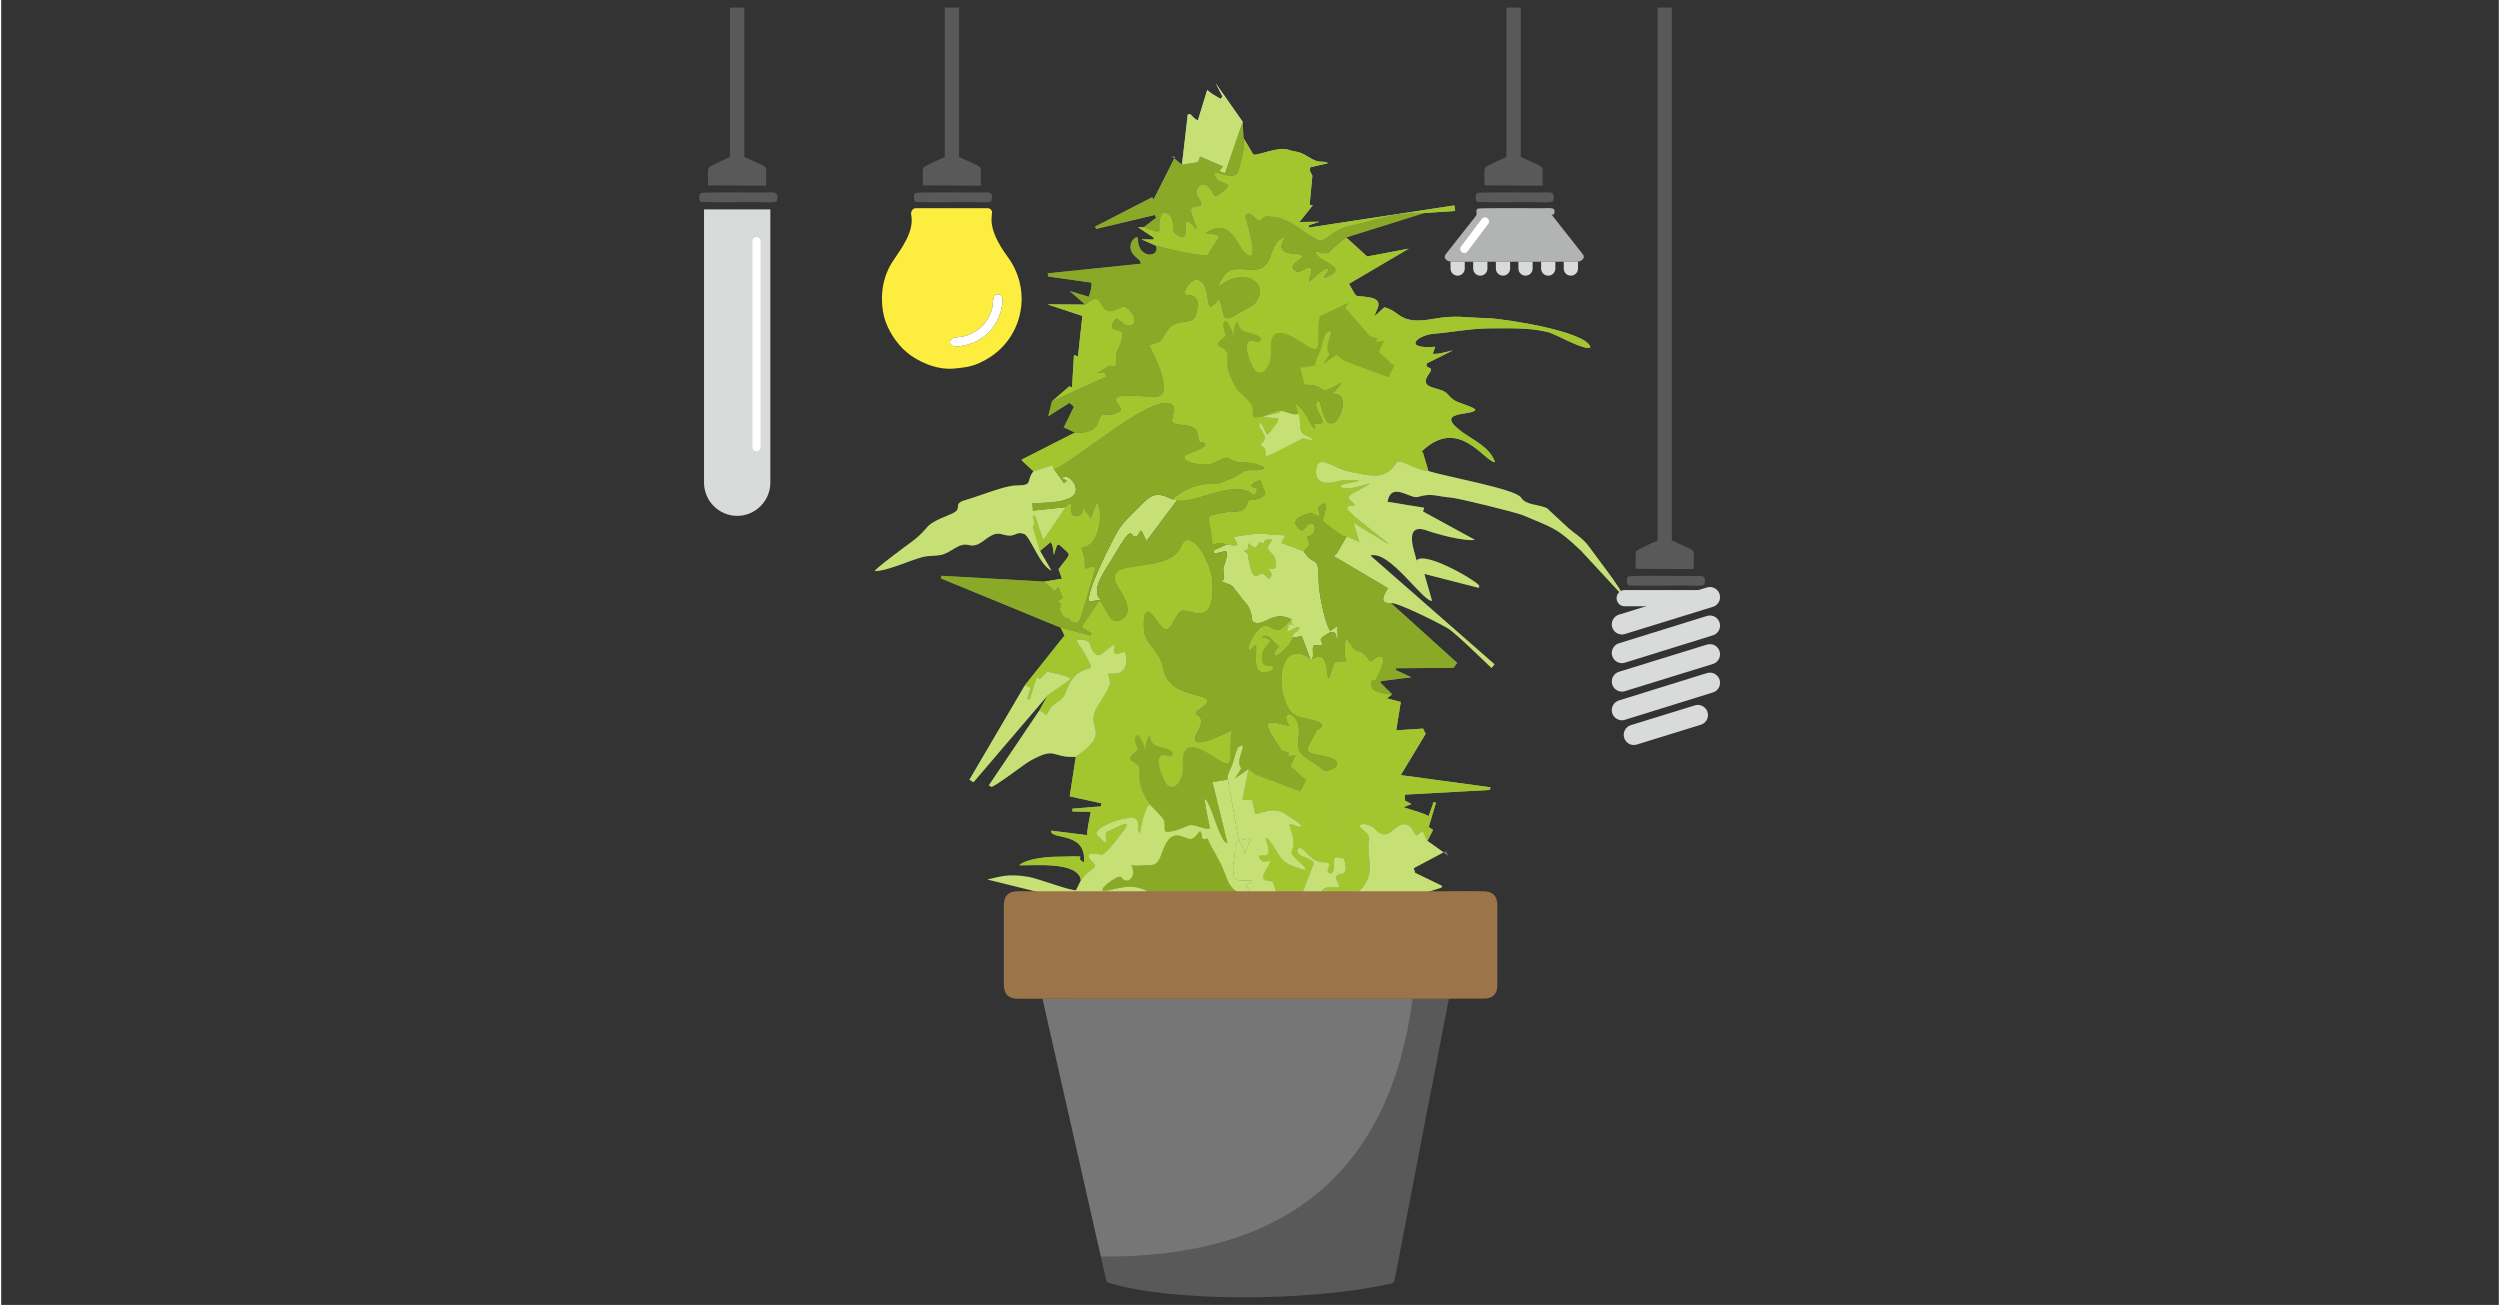 <?xml version="1.0" encoding="UTF-8"?>
<!DOCTYPE svg PUBLIC "-//W3C//DTD SVG 1.1//EN" "http://www.w3.org/Graphics/SVG/1.1/DTD/svg11.dtd">
<!-- Creator: CorelDRAW X8 -->
<svg xmlns="http://www.w3.org/2000/svg" xml:space="preserve" width="364px" height="190px" version="1.1" style="shape-rendering:geometricPrecision; text-rendering:geometricPrecision; image-rendering:optimizeQuality; fill-rule:evenodd; clip-rule:evenodd"
viewBox="0 0 17178 8975"
 xmlns:xlink="http://www.w3.org/1999/xlink">
 <rect x="0" y="0" width="17178" height="8975" fill="#333333" stroke="none"/>
 <defs>
  <style type="text/css">
   <![CDATA[
    .str0 {stroke:#595959;stroke-width:98.415}
    .str2 {stroke:#D9DADA;stroke-width:139.477;stroke-linecap:round;stroke-linejoin:round}
    .str3 {stroke:#D9DADA;stroke-width:111.581;stroke-linecap:round;stroke-linejoin:round}
    .str1 {stroke:white;stroke-width:55.791;stroke-linecap:round;stroke-linejoin:round}
    .fil18 {fill:none}
    .fil21 {fill:#D9DADA}
    .fil19 {fill:#B2B3B3}
    .fil13 {fill:#767676}
    .fil15 {fill:#FDED3F}
    .fil7 {fill:#182716}
    .fil4 {fill:#365738}
    .fil2 {fill:#577759}
    .fil16 {fill:#595959}
    .fil1 {fill:#678769}
    .fil5 {fill:#7C9B84}
    .fil11 {fill:#8AA927}
    .fil0 {fill:#9BB39C}
    .fil9 {fill:#A3C52D}
    .fil3 {fill:#ACBCB3}
    .fil6 {fill:#C6C7A9}
    .fil8 {fill:#C7D6BA}
    .fil10 {fill:#C7E076}
    .fil17 {fill:white}
    .fil20 {fill:#D9DADA;fill-rule:nonzero}
    .fil12 {fill:#595959;fill-rule:nonzero}
    .fil14 {fill:#9C744A;fill-rule:nonzero}
   ]]>
  </style>
 </defs>
 <g id="Слой_x0020_1">
  <g id="_903104455392">
   <g>
    <path class="fil0" d="M8685 2868l99 9c7,24 -45,78 -63,103 -25,36 -33,-55 -63,-72 -25,37 70,89 20,133 -39,35 29,12 20,94 -1,17 253,-123 258,-122 54,17 100,23 14,-18 -61,-29 -22,-99 -51,-151 -27,-46 -156,-42 -139,-34 74,37 -73,36 -95,58zm533 -236c-164,98 -104,27 -209,16 -49,-5 -173,-6 -194,50 -11,28 98,66 139,127 117,174 27,85 106,88 77,4 -34,-89 -14,-142 32,-83 31,146 104,141 62,-3 113,-184 42,-198 -61,-11 -31,7 26,-82zm33 -999l144 131 286 -54 -411 242c66,113 27,74 134,92 119,19 49,88 42,130l67 -61c118,30 97,123 338,80 159,-28 216,-8 369,-5 106,2 691,91 710,201 -41,25 -232,-90 -295,-106 -125,-30 -251,-25 -379,-25 -140,-1 -267,26 -400,37 -122,10 -219,108 7,90l-17 46c18,12 112,-16 138,-21l-179 89c-13,51 61,8 12,77 -52,74 11,85 68,101 73,21 58,42 108,75 34,23 137,46 146,67 -21,42 -296,3 -90,153 82,59 191,105 225,207 -74,-3 -254,-327 -512,-66l15 -5 39 132c-131,-19 -195,-100 -225,-51 -76,123 -195,76 -315,55 -107,-18 -218,-129 -232,-18 -15,111 86,104 159,82 29,-8 159,-12 127,2 -11,5 -134,17 -117,36 50,58 342,-94 109,32 -59,32 -74,40 -22,84 32,28 -39,3 -43,31 -4,34 274,227 283,248l-240 -147 40 132 -86 -37c-16,18 -137,-84 -165,-105 -8,-6 59,-153 -4,-115 -51,32 -17,40 -17,61 -1,45 -37,-6 -63,-1 -66,12 -161,55 -61,121 25,-3 30,-47 66,-49 35,-1 26,49 13,67 -23,31 -49,10 -40,34 24,60 16,49 -25,88l-153 -56 29 -52 -203 -13 -156 23 28 54c-22,10 -33,4 -74,-2 -116,-42 -87,80 -110,-96 -15,-109 -52,-95 108,-125 48,-9 95,8 129,-31 27,-30 7,-53 38,-53 56,0 126,-30 90,-74 -6,-7 -18,-58 -24,-60 -17,-4 -64,24 -63,35 3,18 47,8 39,33 -7,27 -16,40 -34,24 -120,-105 -411,77 -514,43l-33 -6c58,-53 149,-98 228,-104 177,-14 47,8 182,-41 71,-27 62,-60 147,-55 31,2 119,-5 47,-32 -116,-45 -129,5 -218,-52 -19,-12 -89,28 -105,35 -60,27 -225,-6 -196,-48 17,-24 164,-55 139,-86 -17,-22 -40,15 -46,-46 -9,-96 -93,-71 -162,-92 -45,-13 14,-87 -10,-121 -93,-133 -689,392 -819,436l-19 -33 -1 7 -122 39 -75 -69 -8 -10 368 -187c59,10 145,-11 161,-73 22,-88 58,-22 142,-69 47,-28 -61,-79 -4,-105 39,-17 201,4 263,-1 137,-11 -53,-353 -52,-353 106,-34 63,-12 127,-103 66,-93 171,-24 196,-107 20,-68 23,-136 -59,-134 -51,1 23,-121 72,-105 89,29 53,205 93,183 57,-32 43,-93 68,-5 17,61 10,118 94,66 20,-13 121,-67 125,-71 136,-135 -51,-281 -243,-123 65,-155 111,-122 241,-120 144,2 105,-154 190,-210 103,-68 -98,88 90,100 166,11 -66,59 9,117 34,26 82,-33 109,-20 20,10 -25,97 -9,93 15,-4 94,-92 126,-88 24,3 -50,74 -18,62 178,-68 -30,-101 -65,-166 -17,-33 47,9 85,-3 7,-2 80,-81 125,-107z"/>
    <path class="fil0" d="M8461 5025c-29,185 40,286 -113,184 -105,-69 -236,-140 -221,58 9,109 -81,206 -129,97 -102,-234 40,-158 44,-160 69,-43 -82,-69 -96,-75 -53,-23 -40,-78 -46,-71 -42,42 -25,122 -24,117 1,-8 -47,-146 -71,-114 -24,32 19,92 8,100 -21,16 -76,54 -36,74 114,55 -20,84 120,295 -48,56 -64,210 -68,203 -30,-57 39,-141 -133,-97 -36,10 -201,63 -152,115 99,107 32,-18 61,-29 53,-22 177,-97 122,-21 -22,30 -139,192 -163,176 -2,-1 -123,-23 -76,32 69,78 24,33 -62,145 -17,-134 -335,-99 -424,-103 44,-42 174,-56 234,-58 305,-7 121,-5 211,38 20,-218 -233,-151 -226,-218l249 31c-6,-20 19,-133 24,-161l-126 -2 -1 -19 197 -16 3 -21 -218 -48 42 -272c259,-176 57,-189 146,-339 19,-34 95,-142 90,-175 -9,-68 -36,-57 25,-57 122,0 85,-157 70,-151 -162,67 38,-144 -148,10 -54,45 -77,-41 -90,-72 -11,-25 -102,-33 -84,-7 11,16 115,174 90,180 -98,26 -135,74 -172,174 -24,61 -73,55 -110,114 -32,51 -4,38 -67,3l57 -103 160 -112c-19,-25 -128,-42 -164,-51l-53 53 -18 -18 -50 157 -16 -4 24 -78 -41 -15 270 -339 7 4 -30 -62 205 54 6 -16 -67 -43 122 -184c46,47 71,173 143,138 101,-49 29,-159 -13,-226 -142,-226 345,-72 432,-282 61,-147 207,108 215,238 23,361 -177,160 -225,213 -64,70 -64,197 -159,56 -84,-126 -93,-18 -86,70 7,96 106,137 128,248 31,147 121,168 254,205 105,29 36,60 -11,97 -57,45 74,15 -2,146 -97,166 204,5 232,-6z"/>
    <path class="fil0" d="M9567 4775l-36 28 95 25 -31 195 184 -12 18 36 -171 284 618 84 -6 18 -583 32 0 41 44 24 -55 22c27,9 161,47 173,62l35 -98 16 5 -50 167 30 20 -39 75c-42,-79 -20,-80 -64,-42 -24,22 -29,-49 -72,-68 -84,-36 -125,138 -224,29 -36,-38 -109,-45 -104,-19 6,27 74,43 62,97 -16,69 17,148 0,236 -12,65 -89,159 -170,158 -46,0 -89,-20 -108,16 -15,28 -63,65 -63,11 0,-173 165,-52 131,-120 -64,-129 98,4 37,-177 99,-42 46,-41 31,-98 -9,-39 66,28 46,-29 -24,-70 -60,-88 -103,-137 -37,-42 48,-76 46,-92 -39,15 -97,95 -120,78 -38,-29 22,-115 115,-101 26,4 151,70 114,10 -36,-59 -103,-59 -161,-42 -259,76 66,218 -94,222 -147,3 -56,36 -151,62 -34,9 -23,-58 -49,-95 105,26 -60,-72 -61,-72 -74,-65 -154,-26 -222,-10l-21 -97 -67 -1 42 -213 49 40 307 115 41 -78 -106 -96 35 -78 -55 8 10 -24 -53 -16c-13,-24 -124,-167 -90,-187 27,-17 147,27 141,16 -76,-124 87,-98 66,70 -19,150 27,122 165,234 40,32 197,-59 7,-93 -158,-28 -120,-35 -50,-172 9,-17 67,-34 22,-59 -48,-27 -158,-26 -195,-72 -126,-156 -76,-520 130,-366l15 2c93,-63 98,59 104,107 12,89 28,-81 57,-87 108,-21 57,40 61,-101 4,-132 41,14 88,25 50,12 56,32 84,68 12,15 35,-26 63,-30 78,-12 -14,142 -14,142 2,54 -65,-19 -30,81 4,12 111,45 136,37z"/>
    <path class="fil1" d="M8429 3744l-92 42 7 22 80 -18c22,35 -26,102 -18,143 23,116 -82,33 53,92 14,7 77,99 103,126 46,50 36,123 48,128 85,34 129,-85 263,-20 -22,21 -62,78 -95,75 -35,-3 -67,-46 -105,-23 -81,47 -124,210 -69,145 61,-72 0,92 41,149 40,55 145,-19 89,-25 -35,-4 -54,2 -61,-45 -17,-99 99,-117 33,-144 -8,-3 -33,-5 -33,-11 0,-10 27,-8 34,-6 32,11 44,49 78,66 18,8 -29,24 -28,60 2,42 126,-77 121,-113l67 -12 58 156c-206,-154 -256,210 -130,366 37,46 147,45 195,72 45,25 -13,42 -22,59 -70,137 -108,144 50,172 190,34 33,125 -7,93 -138,-112 -184,-84 -165,-234 21,-168 -142,-194 -66,-70 6,11 -114,-33 -141,-16 -34,20 77,163 90,187l-166 -192 17 -38 -197 95c-28,11 -329,172 -232,6 76,-131 -55,-101 2,-146 47,-37 116,-68 11,-97 -133,-37 -223,-58 -254,-205 -22,-111 -121,-152 -128,-248 -7,-88 2,-196 86,-70 95,141 95,14 159,-56 48,-53 248,148 225,-213 -8,-130 -154,-385 -215,-238 -87,210 -574,56 -432,282 42,67 114,177 13,226 -72,35 -97,-91 -143,-138l13 -1c-85,-63 37,-217 80,-292 22,-37 77,-133 105,-159 26,-23 27,17 51,16 23,-1 20,-37 41,-42l33 73 212 -283c103,34 394,-148 514,-43 18,16 27,3 34,-24 8,-25 -36,-15 -39,-33 -1,-11 46,-39 63,-35 6,2 18,53 24,60 36,44 -34,74 -90,74 -31,0 -11,23 -38,53 -34,39 -81,22 -129,31 -160,30 -123,16 -108,125 23,176 -6,54 110,96z"/>
    <path class="fil1" d="M9788 1465l-537 168c-45,26 -118,105 -125,107 -38,12 -102,-30 -85,3 35,65 243,98 65,166 -32,12 42,-59 18,-62 -32,-4 -111,84 -126,88 -16,4 29,-83 9,-93 -27,-13 -75,46 -109,20 -75,-58 157,-106 -9,-117 -188,-12 13,-168 -90,-100 -85,56 -46,212 -190,210 -130,-2 -176,-35 -241,120 192,-158 379,-12 243,123 -4,4 -105,58 -125,71 -84,52 -77,-5 -94,-66 -25,-88 -11,-27 -68,5 -40,22 -4,-154 -93,-183 -49,-16 -123,106 -72,105 82,-2 79,66 59,134 -25,83 -130,14 -196,107 -64,91 -21,69 -127,103 -1,0 189,342 52,353 -62,5 -224,-16 -263,1 -57,26 51,77 4,105 -84,47 -120,-19 -142,69 -16,62 -102,83 -161,73l-76 -35 -5 8 74 -151 -31 -26 -148 94 0 8 28 -113 373 -170 -12 -29 -66 6c30,4 91,-58 110,-51 62,24 27,-66 41,-96 11,-24 76,-146 10,-148 -90,-4 -16,-82 -15,-82 28,5 51,51 86,50 75,-1 33,-101 -23,-128 -29,-13 -91,53 -133,19 -57,-46 -35,-124 -142,-36l-106 -93 131 39c12,-46 19,-55 18,-97l-296 -42 -6 -22 640 -66c2,-38 -56,-44 -68,-99 -13,-62 49,-101 49,-74 -1,149 161,127 123,48 32,11 336,84 356,62 6,-8 71,-107 74,-113 21,-40 -104,-23 -84,-37 165,-115 217,92 266,137 121,112 1,-244 4,-252 19,-44 61,8 79,22 40,32 24,-22 76,-20 157,5 224,103 343,162 50,25 91,-68 211,-94 218,-47 276,-91 522,-91z"/>
    <path class="fil1" d="M8055 3434c-113,-55 -142,-36 -228,51 -57,57 -120,113 -158,185 -38,69 -212,407 -186,467l70 -9 -122 184 67 43 -6 16 -205 -54 -824 -339 4 -18 707 40 71 66 26 -30 30 74 -43 35c66,-10 -15,41 57,101 30,24 24,-8 33,14 8,22 50,29 64,18 8,-7 113,-363 112,-372 -28,-39 -78,59 -72,-48 2,-42 -35,-92 -15,-94 137,-14 138,-293 96,-305l-38 105c-118,-156 4,-10 -109,-16 -57,-3 7,-140 -65,-60l-225 24 -3 -50c82,-6 184,-1 258,-38 105,-53 -24,-187 -53,-134l32 17 -21 15 -67 -94c130,-44 726,-569 819,-436 24,34 -35,108 10,121 69,21 153,-4 162,92 6,61 29,24 46,46 25,31 -122,62 -139,86 -29,42 136,75 196,48 16,-7 86,-47 105,-35 89,57 102,7 218,52 72,27 -16,34 -47,32 -85,-5 -76,28 -147,55 -135,49 -5,27 -182,41 -79,6 -170,51 -228,104z"/>
    <path class="fil2" d="M9816 3240c118,37 600,124 636,181 35,55 113,45 179,74 0,0 117,109 126,117 60,58 114,81 163,147 104,143 161,208 258,366l-312 -337c-169,-161 -194,-157 -401,-245 -49,-20 -441,-117 -496,-121 -103,-9 -130,-33 -227,-4 -49,15 -183,-110 -207,33l252 41 -8 26 357 195c-71,12 -267,-41 -329,-64 -182,-65 -70,184 -73,207 56,-74 436,153 432,174l-4 13 -374 -96 53 185c-62,8 -294,-353 -424,-311l854 748 -21 25c-2,0 -246,-241 -299,-272 -60,-36 -349,-181 -392,-174 -111,7 -16,-106 -16,-109l-3 7 -375 -221 23 -22 66 -114 86 37 -40 -132 240 147c-9,-21 -287,-214 -283,-248 4,-28 75,-3 43,-31 -52,-44 -37,-52 22,-84 233,-126 -59,26 -109,-32 -17,-19 106,-31 117,-36 32,-14 -98,-10 -127,-2 -73,22 -174,29 -159,-82 14,-111 125,0 232,18 120,21 239,68 315,-55 30,-49 94,32 225,51z"/>
    <path class="fil1" d="M9254 3689l-66 114 -23 22 375 221 3 -7c0,3 -95,116 16,109l455 411 -25 34 -396 3 -2 12 108 50 -207 26 -7 10 82 81c-25,8 -132,-25 -136,-37 -35,-100 32,-27 30,-81 0,0 92,-154 14,-142 -28,4 -51,45 -63,30 -28,-36 -34,-56 -84,-68 -47,-11 -84,-157 -88,-25 -4,141 47,80 -61,101 -29,6 -45,176 -57,87 -6,-48 -11,-170 -104,-107 13,-41 -10,-93 17,-95 57,-4 65,12 41,-34 -8,-17 59,-55 72,-57 48,-8 28,65 44,82l0 -125 -51 35c-39,-54 -78,-266 -79,-329 -1,-216 -28,-97 -104,-220 41,-39 49,-28 25,-88 -9,-24 17,-3 40,-34 13,-18 22,-68 -13,-67 -36,2 -41,46 -66,49 -100,-66 -5,-109 61,-121 26,-5 62,46 63,1 0,-21 -34,-29 17,-61 63,-38 -4,109 4,115 28,21 149,123 165,105z"/>
    <path class="fil3" d="M9788 1465c-246,0 -304,44 -522,91 -120,26 -161,119 -211,94 -119,-59 -186,-157 -343,-162 -52,-2 -36,52 -76,20 -18,-14 -60,-66 -79,-22 -3,8 117,364 -4,252 -49,-45 -101,-252 -266,-137 -20,14 105,-3 84,37 -3,6 -68,105 -74,113 -20,22 -324,-51 -356,-62l-98 -43 81 2 5 -12 -110 -73 41 -1c20,8 110,51 107,19 -4,-36 -2,-157 63,-105 51,41 10,100 45,130 62,53 74,20 71,-40 -6,-147 135,146 48,-76 -54,-135 125,-6 33,-143 -30,-44 50,-150 113,-4 12,29 94,-51 100,-61 9,-18 -61,-25 -77,-48 -83,-123 126,48 150,-67 16,-77 41,-114 31,-218l69 115c41,4 173,-58 240,-34 57,20 67,5 132,46 92,59 91,22 142,46l-122 28 -6 20 19 39 -19 200 22 3 -92 115 137 -2 -74 25 4 15 998 -152 6 38 -212 14z"/>
    <path class="fil2" d="M8527 6140c-71,-13 -92,-79 -117,-148 -22,-62 -105,-197 -106,-206 -4,-42 -40,12 -47,-36 -11,-64 -16,-15 -58,15 -51,36 -141,-114 -213,96 -38,110 -59,84 -154,93 -83,8 -55,-33 -47,34 8,56 -45,98 -82,46 -18,-25 -160,86 -123,92 48,7 189,-69 306,6l8 22 -126 47 -28 -28 4 120 -199 16 -10 -19 24 -63 -125 86 -139 3c1094,-419 664,-394 131,-262 86,-112 131,-67 62,-145 -47,-55 74,-33 76,-32 24,16 141,-146 163,-176 55,-76 -69,-1 -122,21 -29,11 38,136 -61,29 -49,-52 116,-105 152,-115 172,-44 103,40 133,97 4,7 20,-147 68,-203 21,21 87,84 97,105 26,55 -19,94 46,84 65,-10 103,-37 135,-44 39,-8 111,37 137,21 5,-3 -77,-321 0,-149 30,67 85,259 121,250l-102 -418 106 -18 75 419c129,-20 82,-49 43,93 0,-1 -59,-189 -70,-13 -3,50 -22,115 -5,172 15,50 171,0 106,40 -73,45 71,57 -59,68z"/>
    <path class="fil4" d="M8807 5160l53 16 -10 24 55 -8 -35 78 106 96 -41 78 -307 -115 -49 -40 -92 64 42 -69c-50,-54 59,-193 -17,-148 -16,10 -37,102 -41,112 -9,28 -45,90 -34,113l-106 18 102 418c-36,9 -91,-183 -121,-250 -77,-172 5,146 0,149 -26,16 -98,-29 -137,-21 -32,7 -70,34 -135,44 -65,10 -20,-29 -46,-84 -10,-21 -76,-84 -97,-105 -140,-211 -6,-240 -120,-295 -40,-20 15,-58 36,-74 11,-8 -32,-68 -8,-100 24,-32 72,106 71,114 -1,5 -18,-75 24,-117 6,-7 -7,48 46,71 14,6 165,32 96,75 -4,2 -146,-74 -44,160 48,109 138,12 129,-97 -15,-198 116,-127 221,-58 153,102 84,1 113,-184l197 -95 -17 38 166 192z"/>
    <path class="fil2" d="M7242 3228l67 94 21 -15 -32 -17c29,-53 158,81 53,134 -74,37 -176,32 -258,38l3 50 225 -24 -150 221 -9 -9 -53 -155 -12 4 10 53 -4 9 -6 0 -1 17 49 161 79 136c-82,-36 -148,-242 -191,-254 -68,-19 -48,33 -151,3 -68,-20 -114,48 -165,69 -69,29 -66,-30 -166,32 -86,53 -87,41 -180,50 -84,8 -251,98 -362,103 -7,-10 227,-183 251,-200 149,-111 58,-106 270,-191 98,-39 2,-70 103,-98 108,-31 267,-99 348,-100 125,-1 63,-30 119,-98l122 -39 1 -7 19 33z"/>
    <path class="fil1" d="M9809 5783l145 104 -18 -33 -221 117 10 32 185 90 -5 12 -161 50 -2 13 105 94 -949 20 26 -70c-11,-12 -153,7 -75,-51 85,-63 90,28 123,-76 4,-11 48,-127 50,-131 36,-58 -147,-56 -99,-121 36,-10 69,74 137,92 60,17 91,-6 66,50 -15,35 43,56 41,-16 -1,-87 2,-57 67,-55 61,181 -101,48 -37,177 34,68 -131,-53 -131,120 0,54 48,17 63,-11 19,-36 62,-16 108,-16 81,1 158,-93 170,-158 17,-88 -16,-167 0,-236 12,-54 -56,-70 -62,-97 -5,-26 68,-19 104,19 99,109 140,-65 224,-29 43,19 48,90 72,68 44,-38 22,-37 64,42z"/>
    <path class="fil4" d="M8741 3713c-74,-12 -46,30 -63,24 -47,-17 -12,4 -56,31 -59,-31 -33,-51 -48,6 -6,26 -58,-7 1,36 3,2 15,196 77,142 42,-37 60,66 82,11 17,-44 -68,-65 12,-51 31,5 21,-72 6,-90 -47,-56 -57,-39 -11,-109zm217 77c76,123 103,4 104,220 1,63 40,275 79,329l51 -35 0 125c-16,-17 4,-90 -44,-82 -13,2 -80,40 -72,57 24,46 16,30 -41,34 -27,2 -4,54 -17,95l-15 -2 -58 -156 -67 12c16,-59 42,-25 51,-74 -24,-3 -53,24 -83,29l9 -43c29,-7 16,-13 39,8 -15,-27 -13,9 -21,-48 -134,-65 -178,54 -263,20 -12,-5 -2,-78 -48,-128 -26,-27 -89,-119 -103,-126 -135,-59 -30,24 -53,-92 -8,-41 40,-108 18,-143l-80 18 -7 -22 92 -42c41,6 52,12 74,2l-28 -54 156 -23 203 13 -29 52 153 56z"/>
    <path class="fil0" d="M8527 6140l44 77 -193 -86 -14 18 21 144 -951 20 125 -86 -24 63 10 19 199 -16 -4 -120 28 28 126 -47 -8 -22c-117,-75 -258,1 -306,-6 -37,-6 105,-117 123,-92 37,52 90,10 82,-46 -8,-67 -36,-26 47,-34 95,-9 116,17 154,-93 72,-210 162,-60 213,-96 42,-30 47,-79 58,-15 7,48 43,-6 47,36 1,9 84,144 106,206 25,69 46,135 117,148z"/>
    <path class="fil2" d="M7391 5205c-175,9 -127,-76 -317,29 -37,21 -249,185 -265,177l-16 -10 348 -516c63,35 35,48 67,-3 37,-59 86,-53 110,-114 37,-100 74,-148 172,-174 25,-6 -79,-164 -90,-180 -18,-26 73,-18 84,7 13,31 36,117 90,72 186,-154 -14,57 148,-10 15,-6 52,151 -70,151 -61,0 -34,-11 -25,57 5,33 -71,141 -90,175 -89,150 113,163 -146,339z"/>
    <path class="fil5" d="M8579 5289l-42 213 67 1 21 97c68,-16 148,-55 222,10 1,0 166,98 61,72 -110,-54 17,51 -33,179 -14,34 223,181 3,93 -99,-39 -105,-124 -162,-180 -63,-63 58,125 -41,109 -51,-9 -13,43 11,45 36,2 57,-30 28,27 -27,55 -75,106 28,106 1,0 99,226 -38,147 -16,-9 -72,-30 -54,11 10,22 101,53 127,66l-392 8 -21 -144 14 -18 193 86 -44 -77c130,-11 -14,-23 59,-68 65,-40 -91,10 -106,-40 -17,-57 2,-122 5,-172 11,-176 70,12 70,13 39,-142 86,-113 -43,-93l-75 -419c-11,-23 25,-85 34,-113 4,-10 25,-102 41,-112 76,-45 -33,94 17,148l-42 69 92 -64z"/>
    <path class="fil5" d="M8539 838l5 111c10,104 -15,141 -31,218 -24,115 -233,-56 -150,67 16,23 86,30 77,48 -6,10 -88,90 -100,61 -63,-146 -143,-40 -113,4 92,137 -87,8 -33,143 87,222 -54,-71 -48,76 3,60 -9,93 -71,40 -35,-30 6,-89 -45,-130 -65,-52 -67,69 -63,105 3,32 -87,-11 -107,-19l83 -64 -7 -20 -404 96 -9 -15 393 -202 10 15 148 -293 -24 -4 71 58 110 -18 24 -61 -9 23 157 67 9 -10 -35 43 40 14 122 -353z"/>
    <path class="fil6" d="M9234 5904c-65,-2 -68,-32 -67,55 2,72 -56,51 -41,16 25,-56 -6,-33 -66,-50 -68,-18 -101,-102 -137,-92 -48,65 135,63 99,121 -2,4 -46,120 -50,131 -33,104 -38,13 -123,76 -78,58 64,39 75,51l-26 70 -121 3c-26,-13 -117,-44 -127,-66 -18,-41 38,-20 54,-11 137,79 39,-147 38,-147 -103,0 -55,-51 -28,-106 29,-57 8,-25 -28,-27 -24,-2 -62,-54 -11,-45 99,16 -22,-172 41,-109 57,56 63,141 162,180 220,88 -17,-59 -3,-93 50,-128 -77,-233 33,-179 26,37 15,104 49,95 95,-26 4,-59 151,-62 160,-4 -165,-146 94,-222 58,-17 125,-17 161,42 37,60 -88,-6 -114,-10 -93,-14 -153,72 -115,101 23,17 81,-63 120,-78 2,16 -83,50 -46,92 43,49 79,67 103,137 20,57 -55,-10 -46,29 15,57 68,56 -31,98z"/>
    <path class="fil0" d="M7174 4000l122 -20 -24 -65c92,-125 93,-83 6,-169l-17 4 -21 66c-4,-24 -5,-70 -22,-88l-73 61 -49 -161 1 -17 6 0 4 -9 -10 -53 12 -4 53 155 9 9 150 -221c72,-80 8,57 65,60 113,6 -9,-140 109,16l38 -105c42,12 41,291 -96,305 -20,2 17,52 15,94 -6,107 44,9 72,48 1,9 -104,365 -112,372 -14,11 -56,4 -64,-18 -9,-22 -3,10 -33,-14 -72,-60 9,-111 -57,-101l43 -35 -30 -74 -26 30 -71 -66z"/>
    <path class="fil0" d="M7227 2760l120 -103 18 8 13 -222 28 7 30 -277 -241 -80 261 2c107,-88 85,-10 142,36 42,34 104,-32 133,-19 56,27 98,127 23,128 -35,1 -58,-45 -86,-50 -1,0 -75,78 15,82 66,2 1,124 -10,148 -14,30 21,120 -41,96 -19,-7 -80,55 -110,51l66 -6 12 29 -373 170z"/>
    <path class="fil3" d="M8539 838l-122 353 -40 -14 35 -43 -9 10 -157 -67 9 -23 -24 61 -110 18 40 -346 18 -1c15,15 31,37 52,41l64 -209c20,23 64,45 91,62l14 -16 -48 -93 187 267z"/>
    <path class="fil2" d="M7198 4782l-511 598 -28 -17 381 -649 41 15 -24 78 16 4 50 -157 18 18 53 -53c36,9 145,26 164,51l-160 112z"/>
    <path class="fil7" d="M8055 3434l33 6 -212 283 -33 -73c-21,5 -18,41 -41,42 -24,1 -25,-39 -51,-16 -28,26 -83,122 -105,159 -43,75 -165,229 -80,292l-13 1 -70 9c-26,-60 148,-398 186,-467 38,-72 101,-128 158,-185 86,-87 115,-106 228,-51z"/>
    <path class="fil2" d="M9218 2632c-57,89 -87,71 -26,82 71,14 20,195 -42,198 -73,5 -72,-224 -104,-141 -20,53 91,146 14,142 -79,-3 11,86 -106,-88 -41,-61 -150,-99 -139,-127 21,-56 145,-55 194,-50 105,11 45,82 209,-16z"/>
    <path class="fil8" d="M8685 2868c22,-22 169,-21 95,-58 -17,-8 112,-12 139,34 29,52 -10,122 51,151 86,41 40,35 -14,18 -5,-1 -259,139 -258,122 9,-82 -59,-59 -20,-94 50,-44 -45,-96 -20,-133 30,17 38,108 63,72 18,-25 70,-79 63,-103l-99 -9z"/>
    <path class="fil3" d="M8878 4387c5,36 -119,155 -121,113 -1,-36 46,-52 28,-60 -34,-17 -46,-55 -78,-66 -7,-2 -34,-4 -34,6 0,6 25,8 33,11 66,27 -50,45 -33,144 7,47 26,41 61,45 56,6 -49,80 -89,25 -41,-57 20,-221 -41,-149 -55,65 -12,-98 69,-145 38,-23 70,20 105,23 33,3 73,-54 95,-75 8,57 6,21 21,48 -23,-21 -10,-15 -39,-8l-9 43c30,-5 59,-32 83,-29 -9,49 -35,15 -51,74z"/>
    <path class="fil5" d="M8741 3713c-46,70 -36,53 11,109 15,18 25,95 -6,90 -80,-14 5,7 -12,51 -22,55 -40,-48 -82,-11 -62,54 -74,-140 -77,-142 -59,-43 -7,-10 -1,-36 15,-57 -11,-37 48,-6 44,-27 9,-48 56,-31 17,6 -11,-36 63,-24z"/>
    <path class="fil9" d="M8815 2698c-11,28 98,66 139,127 117,174 27,85 106,88 77,4 -34,-89 -14,-142 32,-83 31,146 104,141 62,-3 113,-184 42,-198 -61,-11 -31,7 26,-82 -164,98 -104,27 -209,16 -49,-5 -173,-6 -194,50zm1070 -21c73,21 58,42 108,75 34,23 137,46 146,67 -21,42 -296,3 -90,153 82,59 191,105 225,207 -74,-3 -254,-327 -512,-66l15 -5 39 132c-131,-19 -195,-100 -225,-51 -76,123 -195,76 -315,55 -107,-18 -218,-129 -232,-18 -15,111 86,104 159,82 29,-8 159,-12 127,2 -11,5 -134,17 -117,36 50,58 342,-94 109,32 -59,32 -74,40 -22,84 32,28 -39,3 -43,31 -4,34 274,227 283,248l-240 -147 40 132 -86 -37c-16,18 -137,-84 -165,-105 -8,-6 59,-153 -4,-115 -51,32 -17,40 -17,61 -1,45 -37,-6 -63,-1 -66,12 -161,55 -61,121 25,-3 30,-47 66,-49 35,-1 26,49 13,67 -23,31 -49,10 -40,34 24,60 16,49 -25,88l-153 -56 29 -52 -203 -13 -156 23 28 54c-22,10 -33,4 -74,-2 -116,-42 -87,80 -110,-96 -15,-109 -52,-95 108,-125 48,-9 95,8 129,-31 27,-30 7,-53 38,-53 56,0 126,-30 90,-74 -6,-7 -18,-58 -24,-60 -17,-4 -64,24 -63,35 3,18 47,8 39,33 -7,27 -16,40 -34,24 -120,-105 -411,77 -514,43l-33 -6c58,-53 149,-98 228,-104 177,-14 47,8 182,-41 71,-27 62,-60 147,-55 31,2 119,-5 47,-32 -116,-45 -129,5 -218,-52 -19,-12 -89,28 -105,35 -60,27 -225,-6 -196,-48 17,-24 164,-55 139,-86 -17,-22 -40,15 -46,-46 -9,-96 -93,-71 -162,-92 -45,-13 14,-87 -10,-121 -93,-133 -689,392 -819,436l-19 -33 -1 7 -122 39 -75 -69 -8 -10 368 -187c59,10 145,-11 161,-73 22,-88 58,-22 142,-69 47,-28 -61,-79 -4,-105 39,-17 201,4 263,-1 137,-11 -53,-353 -52,-353 106,-34 63,-12 127,-103 66,-93 171,-24 196,-107 20,-68 23,-136 -59,-134 -51,1 23,-121 72,-105 89,29 53,205 93,183 57,-32 43,-93 68,-5 17,61 10,118 94,66 20,-13 121,-67 125,-71 136,-135 -51,-281 -243,-123 65,-155 111,-122 241,-120 144,2 105,-154 190,-210 103,-68 -98,88 90,100 166,11 -66,59 9,117 34,26 82,-33 109,-20 20,10 -25,97 -9,93 15,-4 94,-92 126,-88 24,3 -50,74 -18,62 178,-68 -30,-101 -65,-166 -17,-33 47,9 85,-3 7,-2 80,-81 125,-107l144 131 286 -54 -411 242c66,113 27,74 134,92 119,19 49,88 42,130l67 -61c118,30 97,123 338,80 159,-28 216,-8 369,-5 106,2 691,91 710,201 -41,25 -232,-90 -295,-106 -125,-30 -251,-25 -379,-25 -140,-1 -267,26 -400,37 -122,10 -219,108 7,90l-17 46c18,12 112,-16 138,-21l-179 89c-13,51 61,8 12,77 -52,74 11,85 68,101zm-1101 200c7,24 -45,78 -63,103 -25,36 -33,-55 -63,-72 -25,37 70,89 20,133 -39,35 29,12 20,94 -1,17 253,-123 258,-122 54,17 100,23 14,-18 -61,-29 -22,-99 -51,-151 -27,-46 -156,-42 -139,-34 74,37 -73,36 -95,58l99 9z"/>
    <path class="fil9" d="M8712 1488c-52,-2 -36,52 -76,20 -18,-14 -60,-66 -79,-22 -3,8 117,364 -4,252 -49,-45 -101,-252 -266,-137 -20,14 105,-3 84,37 -3,6 -68,105 -74,113 -20,22 -324,-51 -356,-62l-98 -43 81 2 5 -12 -110 -73 41 -1c20,8 110,51 107,19 -4,-36 -2,-157 63,-105 51,41 10,100 45,130 62,53 74,20 71,-40 -6,-147 135,146 48,-76 -54,-135 125,-6 33,-143 -30,-44 50,-150 113,-4 12,29 94,-51 100,-61 9,-18 -61,-25 -77,-48 -83,-123 126,48 150,-67 16,-77 41,-114 31,-218l69 115c41,4 173,-58 240,-34 57,20 67,5 132,46 92,59 91,22 142,46l-122 28 -6 20 19 39 -19 200 22 3 -92 115 137 -2 -74 25 4 15 998 -152 6 38 -212 14c-246,0 -304,44 -522,91 -120,26 -161,119 -211,94 -119,-59 -186,-157 -343,-162z"/>
    <path class="fil9" d="M7535 2565l-13 2c4,0 8,0 13,-2zm133 -375c-1,0 -75,78 15,82 66,2 1,124 -10,148 -14,30 21,120 -41,96 -17,-6 -66,41 -97,49l53 -4 12 29 -373 170 120 -103 18 8 13 -222 28 7 30 -277 -241 -80 261 2c107,-88 85,-10 142,36 42,34 104,-32 133,-19 56,27 98,127 23,128 -35,1 -58,-45 -86,-50z"/>
    <path class="fil9" d="M7696 4266c101,-49 29,-159 -13,-226 -142,-226 345,-72 432,-282 61,-147 207,108 215,238 23,361 -177,160 -225,213 -64,70 -64,197 -159,56 -84,-126 -93,-18 -86,70 7,96 106,137 128,248 31,147 121,168 254,205 105,29 36,60 -11,97 -57,45 74,15 -2,146 -97,166 204,5 232,-6 -29,185 40,286 -113,184 -105,-69 -236,-140 -221,58 9,109 -81,206 -129,97 -102,-234 40,-158 44,-160 69,-43 -82,-69 -96,-75 -53,-23 -40,-78 -46,-71 -30,30 -30,80 -27,104 -11,-36 -48,-128 -68,-101 -24,32 19,92 8,100 -21,16 -76,54 -36,74 114,55 -20,84 120,295 -48,56 -64,210 -68,203 -30,-57 39,-141 -133,-97 -36,10 -201,63 -152,115 99,107 32,-18 61,-29 53,-22 177,-97 122,-21 -22,30 -139,192 -163,176 -2,-1 -123,-23 -76,32 69,78 24,33 -62,145 -17,-134 -335,-99 -424,-103 44,-42 174,-56 234,-58 305,-7 121,-5 211,38 20,-218 -233,-151 -226,-218l249 31c-6,-20 19,-133 24,-161l-126 -2 -1 -19 197 -16 3 -21 -218 -48 42 -272c259,-176 57,-189 146,-339 19,-34 95,-142 90,-175 -9,-68 -36,-57 25,-57 122,0 85,-157 70,-151 -162,67 38,-144 -148,10 -54,45 -77,-41 -90,-72 -11,-25 -102,-33 -84,-7 11,16 115,174 90,180 -98,26 -135,74 -172,174 -24,61 -73,55 -110,114 -32,51 -4,38 -67,3l57 -103 160 -112c-19,-25 -128,-42 -164,-51l-53 53 -18 -18 -50 157 -16 -4 24 -78 -41 -15 270 -339 7 4 -30 -62 205 54 6 -16 -67 -43 122 -184c46,47 71,173 143,138z"/>
    <path class="fil9" d="M8873 4897c-126,-156 -76,-520 130,-366l15 2c93,-63 98,59 104,107 12,89 28,-81 57,-87 108,-21 57,40 61,-101 4,-132 41,14 88,25 50,12 56,32 84,68 12,15 35,-26 63,-30 78,-12 -14,142 -14,142 2,54 -65,-19 -30,81 4,12 111,45 136,37l-36 28 95 25 -31 195 184 -12 18 36 -171 284 618 84 -6 18 -583 32 0 41 44 24 -55 22c27,9 161,47 173,62l35 -98 16 5 -50 167 30 20 -39 75c-42,-79 -20,-80 -64,-42 -24,22 -29,-49 -72,-68 -84,-36 -125,138 -224,29 -36,-38 -109,-45 -104,-19 6,27 74,43 62,97 -16,69 17,148 0,236 -12,65 -89,159 -170,158 -46,0 -89,-20 -108,16 -15,28 -63,65 -63,11 0,-173 165,-52 131,-120 -64,-129 98,4 37,-177 99,-42 46,-41 31,-98 -9,-39 66,28 46,-29 -24,-70 -60,-88 -103,-137 -37,-42 48,-76 46,-92 -39,15 -97,95 -120,78 -38,-29 22,-115 115,-101 26,4 151,70 114,10 -36,-59 -103,-59 -161,-42 -259,76 66,218 -94,222 -147,3 -56,36 -151,62 -34,9 -23,-58 -49,-95 105,26 -60,-72 -61,-72 -74,-65 -154,-26 -222,-10l-21 -97 -67 -1 42 -213 49 40 307 115 41 -78 -106 -96 35 -78 -55 8 10 -24 -53 -16c-13,-24 -124,-167 -90,-187 27,-17 147,27 141,16 -76,-124 87,-98 66,70 -19,150 27,122 165,234 40,32 197,-59 7,-93 -158,-28 -120,-35 -50,-172 9,-17 67,-34 22,-59 -48,-27 -158,-26 -195,-72z"/>
    <path class="fil9" d="M8304 5786c1,9 84,144 106,206 25,69 46,135 117,148l44 77 -193 -86 -14 18 21 144 -951 20 125 -86 -24 63 10 19 199 -16 -4 -120 28 28 126 -47 -8 -22c-117,-75 -258,1 -306,-6 -37,-6 105,-117 123,-92 37,52 90,10 82,-46 -8,-67 -36,-26 47,-34 95,-9 116,17 154,-93 72,-210 162,-60 213,-96 42,-30 47,-79 58,-15 7,48 43,-6 47,36z"/>
    <path class="fil9" d="M7272 3915c92,-125 93,-83 6,-169l-17 4 -21 66c-4,-24 -5,-70 -22,-88l-73 61 -49 -161 1 -17 6 0 4 -9 -10 -53 12 -4 53 155 9 9 150 -221c72,-80 8,57 65,60 113,6 -9,-140 109,16l38 -105c42,12 41,291 -96,305 -20,2 17,52 15,94 -6,107 44,9 72,48 1,9 -104,365 -112,372 -14,11 -56,4 -64,-18 -9,-22 -3,10 -33,-14 -72,-60 9,-111 -57,-101l43 -35 -30 -74 -26 30 -71 -66 122 -20 -24 -65z"/>
    <path class="fil9" d="M8652 3952c-62,54 -74,-140 -77,-142 -59,-43 -7,-10 -1,-36 15,-57 -11,-37 48,-6 44,-27 9,-48 56,-31 17,6 -11,-36 63,-24 -46,70 -36,53 11,109 15,18 25,95 -6,90 -80,-14 5,7 -12,51 -22,55 -40,-48 -82,-11z"/>
    <path class="fil9" d="M8604 4456c-55,65 -12,-98 69,-145 38,-23 70,20 105,23 33,3 73,-54 95,-75 8,57 6,21 21,48 -23,-21 -10,-15 -39,-8l-9 43c30,-5 59,-32 83,-29 -9,49 -35,15 -51,74 5,36 -119,155 -121,113 -1,-36 46,-52 28,-60 -34,-17 -46,-55 -78,-66 -7,-2 -34,-4 -34,6 0,6 25,8 33,11 66,27 -50,45 -33,144 7,47 26,41 61,45 56,6 -49,80 -89,25 -41,-57 20,-221 -41,-149z"/>
    <path class="fil9" d="M8716 5774c57,56 63,141 162,180 220,88 -17,-59 -3,-93 50,-128 -77,-233 33,-179 26,37 15,104 49,95 95,-26 4,-59 151,-62 160,-4 -165,-146 94,-222 58,-17 125,-17 161,42 37,60 -88,-6 -114,-10 -93,-14 -153,72 -115,101 23,17 81,-63 120,-78 2,16 -83,50 -46,92 43,49 79,67 103,137 20,57 -55,-10 -46,29 15,57 68,56 -31,98 -65,-2 -68,-32 -67,55 2,72 -56,51 -41,16 25,-56 -6,-33 -66,-50 -68,-18 -101,-102 -137,-92 -48,65 135,63 99,121 -2,4 -46,120 -50,131 -33,104 -38,13 -123,76 -78,58 64,39 75,51l-26 70 -121 3c-26,-13 -117,-44 -127,-66 -18,-41 38,-20 54,-11 137,79 39,-147 38,-147 -103,0 -55,-51 -28,-106 29,-57 8,-25 -28,-27 -24,-2 -62,-54 -11,-45 99,16 -22,-172 41,-109z"/>
    <path class="fil10" d="M8539 838l-122 353 -40 -14 35 -43 -9 10 -157 -67 9 -23 -24 61 -110 18 40 -346 18 -1c15,15 31,37 52,41l64 -209c20,23 64,45 91,62l14 -16 -48 -93 187 267z"/>
    <path class="fil10" d="M8780 2810c-17,-8 112,-12 139,34 29,52 -10,122 51,151 86,41 40,35 -14,18 -5,-1 -259,139 -258,122 9,-82 -59,-59 -20,-94 50,-44 -45,-96 -20,-133 30,17 38,108 63,72 18,-25 70,-79 63,-103l-99 -9c22,-22 169,-21 95,-58z"/>
    <path class="fil10" d="M8746 3912c31,5 21,-72 6,-90 -47,-56 -57,-39 -11,-109 -74,-12 -46,30 -63,24 -47,-17 -12,4 -56,31 -59,-31 -33,-51 -48,6 -6,26 -58,-7 1,36 3,2 15,196 77,142 42,-37 60,66 82,11 17,-44 -68,-65 12,-51zm-115 -243l203 13 -29 52 153 56c76,123 103,4 104,220 1,63 40,275 79,329l51 -35 0 125c-16,-17 4,-90 -44,-82 -13,2 -80,40 -72,57 24,46 16,30 -41,34 -27,2 -4,54 -17,95l-15 -2 -58 -156 -67 12c16,-59 42,-25 51,-74 -24,-3 -53,24 -83,29l9 -43c29,-7 16,-13 39,8 -15,-27 -13,9 -21,-48 -134,-65 -178,54 -263,20 -12,-5 -2,-78 -48,-128 -26,-27 -89,-119 -103,-126 -135,-59 -30,24 -53,-92 -8,-41 40,-108 18,-143l-80 18 -7 -22 92 -42c41,6 52,12 74,2l-28 -54 156 -23z"/>
    <path class="fil10" d="M8088 3440l-212 283 -33 -73c-21,5 -18,41 -41,42 -24,1 -25,-39 -51,-16 -28,26 -83,122 -105,159 -43,75 -165,229 -80,292l-13 1 -70 9c-26,-60 148,-398 186,-467 38,-72 101,-128 158,-185 86,-87 115,-106 228,-51l33 6z"/>
    <path class="fil10" d="M7696 5636c172,-44 103,40 133,97 4,7 20,-147 68,-203 21,21 87,84 97,105 26,55 -19,94 46,84 65,-10 103,-37 135,-44 39,-8 111,37 137,21 5,-3 -77,-321 0,-149 30,67 85,259 121,250l-102 -418 106 -18 75 419c129,-20 82,-49 43,93 0,-1 -59,-189 -70,-13 -3,50 -22,115 -5,172 15,50 171,0 106,40 -73,45 71,57 -59,68 -71,-13 -92,-79 -117,-148 -22,-62 -105,-197 -106,-206 -4,-42 -40,12 -47,-36 -11,-64 -16,-15 -58,15 -51,36 -141,-114 -213,96 -38,110 -59,84 -154,93 -83,8 -55,-33 -47,34 8,56 -45,98 -82,46 -18,-25 -160,86 -123,92 48,7 189,-69 306,6l8 22 -126 47 -28 -28 4 120 -199 16 -10 -19 24 -63 -125 86 -139 3c15,-58 23,-75 29,-133l-542 -134c89,-19 141,-43 285,-18 64,11 288,97 325,91l34 -68c86,-112 131,-67 62,-145 -47,-55 74,-33 76,-32 24,16 141,-146 163,-176 55,-76 -69,-1 -122,21 -29,11 38,136 -61,29 -49,-52 116,-105 152,-115z"/>
    <path class="fil10" d="M7873 5162c1,9 2,14 3,13 0,-1 -1,-6 -3,-13zm121 473c-10,-21 -76,-84 -97,-105 -140,-211 -6,-240 -120,-295 -40,-20 15,-58 36,-74 11,-8 -32,-68 -8,-100 20,-27 57,65 68,101 -3,-24 -3,-74 27,-104 6,-7 -7,48 46,71 14,6 165,32 96,75 -4,2 -146,-74 -44,160 48,109 138,12 129,-97 -15,-198 116,-127 221,-58 153,102 84,1 113,-184l197 -95 -17 38 166 192 53 16 -10 24 55 -8 -35 78 106 96 -41 78 -307 -115 -49 -40 -92 64 42 -69c-50,-54 59,-193 -17,-148 -16,10 -37,102 -41,112 -9,28 -45,90 -34,113l-106 18 102 418c-36,9 -91,-183 -121,-250 -77,-172 5,146 0,149 -26,16 -98,-29 -137,-21 -32,7 -70,34 -135,44 -65,10 -20,-29 -46,-84z"/>
    <path class="fil10" d="M9539 4046l1 0 3 -5c-1,1 -2,3 -4,5zm203 -628c-49,15 -183,-110 -207,33l252 41 -8 26 357 195c-71,12 -267,-41 -329,-64 -182,-65 -70,184 -73,207 56,-74 436,153 432,174l-4 13 -374 -96 53 185c-62,8 -294,-353 -424,-311l854 748 -21 25c-2,0 -246,-241 -299,-272 -60,-36 -349,-181 -392,-174 -97,6 -37,-78 -20,-102l-374 -221 23 -22 66 -114 86 37 -40 -132 240 147c-9,-21 -287,-214 -283,-248 4,-28 75,-3 43,-31 -52,-44 -37,-52 22,-84 233,-126 -59,26 -109,-32 -17,-19 106,-31 117,-36 32,-14 -98,-10 -127,-2 -73,22 -174,29 -159,-82 14,-111 125,0 232,18 120,21 239,68 315,-55 30,-49 94,32 225,51 118,37 600,124 636,181 35,55 113,45 179,74 0,0 117,109 126,117 60,58 114,81 163,147 104,143 161,208 258,366l-312 -337c-169,-161 -194,-157 -401,-245 -49,-20 -441,-117 -496,-121 -103,-9 -130,-33 -227,-4z"/>
    <path class="fil10" d="M7321 3488l-150 221 -9 -9 -53 -155 -12 4 10 53 -4 9 -6 0 -1 17 49 161 79 136c-82,-36 -148,-242 -191,-254 -68,-19 -48,33 -151,3 -68,-20 -114,48 -165,69 -69,29 -66,-30 -166,32 -86,53 -87,41 -180,50 -84,8 -251,98 -362,103 -7,-10 227,-183 251,-200 149,-111 58,-106 270,-191 98,-39 2,-70 103,-98 108,-31 267,-99 348,-100 125,-1 63,-30 119,-98l122 -39 1 -7 19 33 67 94 21 -15 -32 -17c29,-53 158,81 53,134 -74,37 -176,32 -258,38l3 50 225 -24z"/>
    <path class="fil10" d="M7141 4885c63,35 35,48 67,-3 37,-59 86,-53 110,-114 37,-100 74,-148 172,-174 25,-6 -79,-164 -90,-180 -18,-26 73,-18 84,7 13,31 36,117 90,72 186,-154 -14,57 148,-10 15,-6 52,151 -70,151 -61,0 -34,-11 -25,57 5,33 -71,141 -90,175 -89,150 113,163 -146,339 -175,9 -127,-76 -317,29 -37,21 -249,185 -265,177l-16 -10 348 -516z"/>
    <path class="fil10" d="M7198 4782l-511 598 -28 -17 381 -649 41 15 -24 78 16 4 50 -157 18 18 53 -53c36,9 145,26 164,51l-160 112z"/>
    <path class="fil10" d="M9407 6016c17,-88 -16,-167 0,-236 12,-54 -56,-70 -62,-97 -5,-26 68,-19 104,19 99,109 140,-65 224,-29 43,19 48,90 72,68 44,-38 22,-37 64,42l111 79 -205 109 10 32 185 90 -5 12 -161 50 -2 13 105 94 -949 20 26 -70c-11,-12 -153,7 -75,-51 85,-63 90,28 123,-76 4,-11 48,-127 50,-131 36,-58 -147,-56 -99,-121 36,-10 69,74 137,92 60,17 91,-6 66,50 -15,35 43,56 41,-16 -1,-87 2,-57 67,-55 61,181 -101,48 -37,177 34,68 -131,-53 -131,120 0,54 48,17 63,-11 19,-36 62,-16 108,-16 81,1 158,-93 170,-158z"/>
    <path class="fil10" d="M8908 5682c-110,-54 17,51 -33,179 -14,34 223,181 3,93 -99,-39 -105,-124 -162,-180 -63,-63 58,125 -41,109 -51,-9 -13,43 11,45 36,2 57,-30 28,27 -27,55 -75,106 28,106 1,0 99,226 -38,147 -16,-9 -72,-30 -54,11 10,22 101,53 127,66l-392 8 -21 -144 14 -18 193 86 -44 -77c130,-11 -14,-23 59,-68 65,-40 -91,10 -106,-40 -17,-57 2,-122 5,-172 11,-176 70,12 70,13 39,-142 86,-113 -43,-93l-75 -419c-11,-23 25,-85 34,-113 4,-10 25,-102 41,-112 76,-45 -33,94 17,148l-42 69 92 -64 -42 213 67 1 21 97c68,-16 148,-55 222,10 1,0 166,98 61,72z"/>
    <path class="fil11" d="M8604 4456c61,-72 0,92 41,149 40,55 145,-19 89,-25 -35,-4 -54,2 -61,-45 -17,-99 99,-117 33,-144 -8,-3 -33,-5 -33,-11 0,-10 27,-8 34,-6 32,11 44,49 78,66 18,8 -29,24 -28,60 2,42 126,-77 121,-113l67 -12 58 156c-206,-154 -256,210 -130,366 37,46 147,45 195,72 45,25 -13,42 -22,59 -70,137 -108,144 50,172 190,34 33,125 -7,93 -138,-112 -184,-84 -165,-234 21,-168 -142,-194 -66,-70 6,11 -114,-33 -141,-16 -34,20 77,163 90,187l-166 -192 17 -38 -197 95c-28,11 -329,172 -232,6 76,-131 -55,-101 2,-146 47,-37 116,-68 11,-97 -133,-37 -223,-58 -254,-205 -22,-111 -121,-152 -128,-248 -7,-88 2,-196 86,-70 95,141 95,14 159,-56 48,-53 248,148 225,-213 -8,-130 -154,-385 -215,-238 -87,210 -574,56 -432,282 42,67 114,177 13,226 -72,35 -97,-91 -143,-138l13 -1c-85,-63 37,-217 80,-292 22,-37 77,-133 105,-159 26,-23 27,17 51,16 23,-1 20,-37 41,-42l33 73 212 -283c103,34 394,-148 514,-43 18,16 27,3 34,-24 8,-25 -36,-15 -39,-33 -1,-11 46,-39 63,-35 6,2 18,53 24,60 36,44 -34,74 -90,74 -31,0 -11,23 -38,53 -34,39 -81,22 -129,31 -160,30 -123,16 -108,125 23,176 -6,54 110,96l-92 42 7 22 80 -18c22,35 -26,102 -18,143 23,116 -82,33 53,92 14,7 77,99 103,126 46,50 36,123 48,128 85,34 129,-85 263,-20 -22,21 -62,78 -95,75 -35,-3 -67,-46 -105,-23 -81,47 -124,210 -69,145z"/>
    <path class="fil11" d="M8283 3330c-79,6 -170,51 -228,104 -113,-55 -142,-36 -228,51 -57,57 -120,113 -158,185 -38,69 -212,407 -186,467l70 -9 -122 184 67 43 -6 16 -205 -54 -824 -339 4 -18 707 40 71 66 26 -30 30 74 -43 35c66,-10 -15,41 57,101 30,24 24,-8 33,14 8,22 50,29 64,18 8,-7 113,-363 112,-372 -28,-39 -78,59 -72,-48 2,-42 -35,-92 -15,-94 137,-14 138,-293 96,-305l-38 105c-118,-156 4,-10 -109,-16 -57,-3 7,-140 -65,-60l-225 24 -3 -50c82,-6 184,-1 258,-38 105,-53 -24,-187 -53,-134l32 17 -21 15 -67 -94c130,-44 726,-569 819,-436 24,34 -35,108 10,121 69,21 153,-4 162,92 6,61 29,24 46,46 25,31 -122,62 -139,86 -29,42 136,75 196,48 16,-7 86,-47 105,-35 89,57 102,7 218,52 72,27 -16,34 -47,32 -85,-5 -76,28 -147,55 -135,49 -5,27 -182,41z"/>
    <path class="fil11" d="M8022 2271c-64,91 -21,69 -127,103 -1,0 189,342 52,353 -62,5 -224,-16 -263,1 -57,26 51,77 4,105 -84,47 -120,-19 -142,69 -16,62 -102,83 -161,73l-76 -35 -5 8 74 -151 -31 -26 -146 92 26 -103 373 -170 -12 -29 -53 4c31,-8 80,-55 97,-49 62,24 27,-66 41,-96 11,-24 76,-146 10,-148 -90,-4 -16,-82 -15,-82 28,5 51,51 86,50 75,-1 33,-101 -23,-128 -29,-13 -91,53 -133,19 -57,-46 -35,-124 -142,-36l-106 -93 131 39c12,-46 19,-55 18,-97l-296 -42 -6 -22 640 -66c2,-38 -56,-44 -68,-99 -13,-62 49,-101 49,-74 -1,149 161,127 123,48 32,11 336,84 356,62 6,-8 71,-107 74,-113 21,-40 -104,-23 -84,-37 165,-115 217,92 266,137 121,112 1,-244 4,-252 19,-44 61,8 79,22 40,32 24,-22 76,-20 157,5 224,103 343,162 50,25 91,-68 211,-94 218,-47 276,-91 522,-91l-537 168c-45,26 -118,105 -125,107 -38,12 -102,-30 -85,3 35,65 243,98 65,166 -32,12 42,-59 18,-62 -32,-4 -111,84 -126,88 -16,4 29,-83 9,-93 -27,-13 -75,46 -109,20 -75,-58 157,-106 -9,-117 -188,-12 13,-168 -90,-100 -85,56 -46,212 -190,210 -130,-2 -176,-35 -241,120 192,-158 379,-12 243,123 -4,4 -105,58 -125,71 -84,52 -77,-5 -94,-66 -25,-88 -11,-27 -68,5 -40,22 -4,-154 -93,-183 -49,-16 -123,106 -72,105 82,-2 79,66 59,134 -25,83 -130,14 -196,107z"/>
    <path class="fil11" d="M8146 1566c3,60 -9,93 -71,40 -35,-30 6,-89 -45,-130 -65,-52 -67,69 -63,105 3,32 -87,-11 -107,-19l83 -64 -7 -20 -404 96 -9 -15 393 -202 10 15 142 -282 53 43 110 -18 24 -61 -9 23 157 67 9 -10 -35 43 40 14 122 -353 5 111c10,104 -15,141 -31,218 -24,115 -233,-56 -150,67 16,23 86,30 77,48 -6,10 -88,90 -100,61 -63,-146 -143,-40 -113,4 92,137 -87,8 -33,143 87,222 -54,-71 -48,76z"/>
    <path class="fil11" d="M9165 3825l374 221c-17,24 -77,108 20,102l455 411 -25 34 -396 3 -2 12 108 50 -207 26 -7 10 82 81c-25,8 -132,-25 -136,-37 -35,-100 32,-27 30,-81 0,0 92,-154 14,-142 -28,4 -51,45 -63,30 -28,-36 -34,-56 -84,-68 -47,-11 -84,-157 -88,-25 -4,141 47,80 -61,101 -29,6 -45,176 -57,87 -6,-48 -11,-170 -104,-107 13,-41 -10,-93 17,-95 57,-4 65,12 41,-34 -8,-17 59,-55 72,-57 48,-8 28,65 44,82l0 -125 -51 35c-39,-54 -78,-266 -79,-329 -1,-216 -28,-97 -104,-220 41,-39 49,-28 25,-88 -9,-24 17,-3 40,-34 13,-18 22,-68 -13,-67 -36,2 -41,46 -66,49 -100,-66 -5,-109 61,-121 26,-5 62,46 63,1 0,-21 -34,-29 17,-61 63,-38 -4,109 4,115 28,21 149,123 165,105l-66 114 -23 22z"/>
    <path class="fil11" d="M9060 2913c-79,-3 11,86 -106,-88 -41,-61 -150,-99 -139,-127 21,-56 145,-55 194,-50 105,11 45,82 209,-16 -57,89 -87,71 -26,82 71,14 20,195 -42,198 -73,5 -72,-224 -104,-141 -20,53 91,146 14,142z"/>
    <path class="fil11" d="M7873 5162c1,9 2,14 3,13 0,-1 -1,-6 -3,-13zm0 0c1,9 2,14 3,13 0,-1 -1,-6 -3,-13zm254 105c-15,-198 116,-127 221,-58 153,102 84,1 113,-184l197 -95 -17 38 166 192 53 16 -10 24 55 -8 -35 78 106 96 -41 78 -307 -115 -49 -40 -92 64 42 -69c-50,-54 59,-193 -17,-148 -16,10 -37,102 -41,112 -9,28 -45,90 -34,113l-106 18 102 418c-36,9 -91,-183 -121,-250 -77,-172 5,146 0,149 -26,16 -98,-29 -137,-21 -32,7 -70,34 -135,44 -65,10 -20,-29 -46,-84 -10,-21 -76,-84 -97,-105 -140,-211 -6,-240 -120,-295 -40,-20 15,-58 36,-74 11,-8 -32,-68 -8,-100 20,-27 57,65 68,101 -3,-24 -3,-74 27,-104 6,-7 -7,48 46,71 14,6 165,32 96,75 -4,2 -146,-74 -44,160 48,109 138,12 129,-97z"/>
    <path class="fil11" d="M7986 5861c72,-210 162,-60 213,-96 42,-30 47,-79 58,-15 7,48 43,-6 47,36 1,9 84,144 106,206 25,69 46,135 117,148l44 77 -193 -86 -14 18 21 144 -951 20 125 -86 -24 63 10 19 199 -16 -4 -120 28 28 126 -47 -8 -22c-117,-75 -258,1 -306,-6 -37,-6 105,-117 123,-92 37,52 90,10 82,-46 -8,-67 -36,-26 47,-34 95,-9 116,17 154,-93z"/>
    <path class="fil11" d="M8478 2313c1,9 3,15 3,13 0,-1 -1,-6 -3,-13zm0 0c1,9 3,15 3,13 0,-1 -1,-6 -3,-13zm255 105c-16,-197 116,-127 220,-58 154,102 85,1 114,-184l197 -95 -17 38 166 192 53 16 -11 24 56 -8 -36 78 106 96 -40 78 -308 -115 -49 -40 -91 65 42 -70c-51,-54 59,-193 -18,-147 -15,9 -37,101 -40,111 -9,28 -45,90 -35,113l-106 18 103 418c-37,9 -91,-183 -121,-250 -77,-172 4,146 0,149 -27,17 -99,-29 -137,-21 -32,7 -70,35 -135,44 -65,10 -20,-29 -46,-84 -10,-21 -77,-84 -98,-105 -139,-211 -6,-240 -119,-295 -41,-19 15,-58 36,-74 11,-8 -32,-68 -8,-100 20,-26 57,65 67,101 -3,-24 -3,-74 27,-104 7,-7 -7,48 46,71 15,6 166,32 96,75 -3,2 -146,-74 -43,160 48,109 137,12 129,-97z"/>
   </g>
   <g>
    <path class="fil12" d="M7397 6868l2560 0c-113,577 -223,1154 -334,1731 -12,66 -26,132 -38,198 -3,20 -12,29 -33,33 -590,128 -1518,120 -1924,-4 -18,-1 -26,-9 -30,-28l-35 -156c204,-23 326,-245 227,-430 -5,-14 -12,-34 -19,-47 -3,-22 -9,-44 -17,-64 -5,-43 -27,-106 -42,-147 -9,-36 -13,-72 -27,-107 -19,-65 -9,-133 -22,-199 -2,-23 -5,-52 -9,-75 -1,-39 -20,-122 -35,-155 -13,-36 -24,-73 -37,-109 -9,-28 -21,-55 -28,-84 -5,-32 -15,-60 -24,-90 -4,-21 -11,-42 -16,-64 -10,-83 -54,-156 -117,-203z"/>
    <path class="fil13" d="M7563 8642c1271,12 1986,-580 2145,-1774l-2545 0 3 19 128 567 269 1188zm-151 -1638c28,137 54,274 81,411l198 1009c9,49 18,99 21,150l-417 -1596c36,0 67,-2 97,1 8,1 18,15 20,25zm81 411c-27,-137 -53,-274 -81,-411 -2,-10 -12,-24 -20,-25 -30,-3 -61,-1 -97,-1l417 1596c-3,-51 -12,-101 -21,-150l-198 -1009z"/>
    <path class="fil14" d="M8599 6227c0,0 0,0 0,0 -238,0 -476,0 -713,0 -289,0 -577,0 -866,1 -37,0 -59,19 -59,48 0,30 22,50 59,50 40,0 81,0 121,0 370,0 739,0 1109,0 348,0 697,0 1046,0 294,0 587,1 881,1 33,0 58,-22 57,-51 0,-31 -19,-46 -57,-47 -77,-1 -153,-2 -230,-2 -449,0 -899,0 -1348,0zm1514 -98l-72 0 -5 0c-50,0 -100,1 -149,1 -510,0 -1019,0 -1528,0 -456,0 -912,0 -1367,0 -64,0 -96,32 -96,95 0,80 0,160 0,240l0 77c0,77 0,154 0,231 0,63 32,96 96,96 185,0 371,0 557,0 347,0 2061,0 2408,0 0,-1 106,-1 241,-1 60,0 92,-31 92,-91 0,-185 0,-370 0,-554 0,-61 -33,-93 -95,-93 -26,-1 -51,-1 -77,-1l-5 0z"/>
   </g>
   <path class="fil15" d="M6786 1432l-498 0c-18,0 -34,22 -29,47 22,112 -67,229 -122,311 -64,93 -94,215 -72,353 15,94 69,186 133,252l30 28c70,59 199,123 324,112 73,-7 120,-12 181,-41 56,-26 93,-52 132,-87 179,-166 205,-439 59,-638 -161,-219 -98,-291 -111,-319 -5,-11 -16,-18 -27,-18zm-224 889c61,-5 95,-14 138,-42 39,-24 64,-51 88,-91 39,-63 29,-112 38,-142 7,-25 40,-30 55,-8 12,18 4,55 0,77 -9,50 -29,92 -53,127 -23,34 -55,65 -91,88 -44,28 -73,38 -132,49 -107,20 -89,-54 -43,-58z"/>
   <path class="fil16" d="M6738 1277c0,-28 0,-34 0,-57 0,-80 16,-66 -97,-116 -16,-8 -89,-43 -102,-43 -16,0 -187,81 -195,90 -11,14 -4,83 -5,124 59,0 376,2 399,2z"/>
   <path class="fil17" d="M6605 2379c59,-11 88,-21 132,-49 36,-23 68,-54 91,-88 24,-35 44,-77 53,-127 4,-22 12,-59 0,-77 -15,-22 -48,-17 -55,8 -9,30 1,79 -38,142 -24,40 -49,67 -88,91 -43,28 -77,37 -138,42 -46,4 -64,78 43,58z"/>
   <path class="fil16" d="M6288 1389c8,3 357,1 397,1 34,0 103,7 125,-6 21,-76 -25,-60 -84,-60 -65,0 -427,-4 -439,4 -15,11 -10,55 1,61z"/>
   <path class="fil18 str0" d="M6539 1159l0 -1107"/>
   <path class="fil16" d="M11641 3914c-1,-28 0,-33 0,-56 0,-80 16,-66 -97,-117 -16,-7 -90,-43 -103,-43 -15,0 -186,82 -194,91 -11,13 -4,82 -6,123 60,0 377,2 400,2z"/>
   <path class="fil16" d="M11191 4026c8,4 356,1 397,1 34,0 102,7 125,-6 21,-76 -25,-59 -84,-59 -65,0 -427,-5 -439,3 -15,11 -10,55 1,61z"/>
   <path class="fil18 str0" d="M11441 3796l0 -3744"/>
   <path class="fil16" d="M5262 1277c-1,-28 -1,-34 -1,-57 0,-80 17,-66 -97,-116 -16,-8 -89,-43 -102,-43 -15,0 -187,81 -194,90 -12,14 -5,83 -6,124 59,0 376,2 400,2z"/>
   <path class="fil16" d="M4812 1389c7,3 356,1 397,1 33,0 102,7 125,-6 21,-76 -26,-60 -85,-60 -65,0 -426,-4 -438,4 -16,11 -11,55 1,61z"/>
   <path class="fil18 str0" d="M5062 1159l0 -1107"/>
   <path class="fil16" d="M10602 1277c-1,-28 0,-34 0,-57 -1,-80 16,-66 -97,-116 -17,-8 -90,-43 -103,-43 -15,0 -187,81 -194,90 -12,14 -4,83 -6,124 60,0 377,2 400,2z"/>
   <path class="fil16" d="M10152 1389c8,3 356,1 397,1 34,0 102,7 125,-6 21,-76 -25,-60 -85,-60 -64,0 -426,-4 -438,4 -16,11 -11,55 1,61z"/>
   <path class="fil18 str0" d="M10402 1159l0 -1107"/>
   <path class="fil19" d="M10142 1486l-208 264c-8,11 -8,23 1,33 9,11 23,17 41,17l430 0 431 0c17,0 32,-6 41,-17 9,-10 9,-22 1,-33l-215 -273c6,0 11,-2 15,-3 21,-53 -26,-42 -85,-42 -65,0 -426,-3 -438,3 -10,4 -12,18 -9,29 2,7 0,15 -5,22z"/>
   <path class="fil18 str1" d="M10063 1712l142 -189"/>
   <path class="fil18 str2" d="M11752 4107l-605 187"/>
   <path class="fil18 str2" d="M11752 4303l-605 188"/>
   <path class="fil18 str2" d="M11752 4500l-605 187"/>
   <path class="fil18 str2" d="M11752 4696l-605 188"/>
   <path class="fil18 str2" d="M11669 4918l-440 136"/>
   <path class="fil18 str3" d="M11733 4114l-567 0"/>
   <g>
    <path class="fil20" d="M10066 1800l0 47c0,27 -22,49 -49,49 -27,0 -49,-22 -49,-49l0 -47 98 0z"/>
    <path class="fil20" d="M10222 1800l0 47c0,27 -22,49 -49,49 -27,0 -49,-22 -49,-49l0 -47 98 0z"/>
    <path class="fil20" d="M10378 1800l0 47c0,27 -22,49 -49,49 -27,0 -49,-22 -49,-49l0 -47 98 0z"/>
    <path class="fil20" d="M10533 1800l0 47c0,27 -22,49 -49,49 -27,0 -49,-22 -49,-49l0 -47 98 0z"/>
    <path class="fil20" d="M10689 1800l0 47c0,27 -22,49 -49,49 -27,0 -49,-22 -49,-49l0 -47 98 0z"/>
    <path class="fil20" d="M10845 1800l0 47c0,27 -22,49 -49,49 -28,0 -49,-22 -49,-49l0 -47 98 0z"/>
   </g>
   <path class="fil21" d="M5290 1440l0 1880c0,125 -103,228 -228,228l0 0c-125,0 -228,-103 -228,-228l0 -1880 456 0z"/>
   <path class="fil18 str1" d="M5195 1658l0 1417"/>
  </g>
  <rect class="fil18" width="17178" height="8975"/>
 </g>
</svg>
